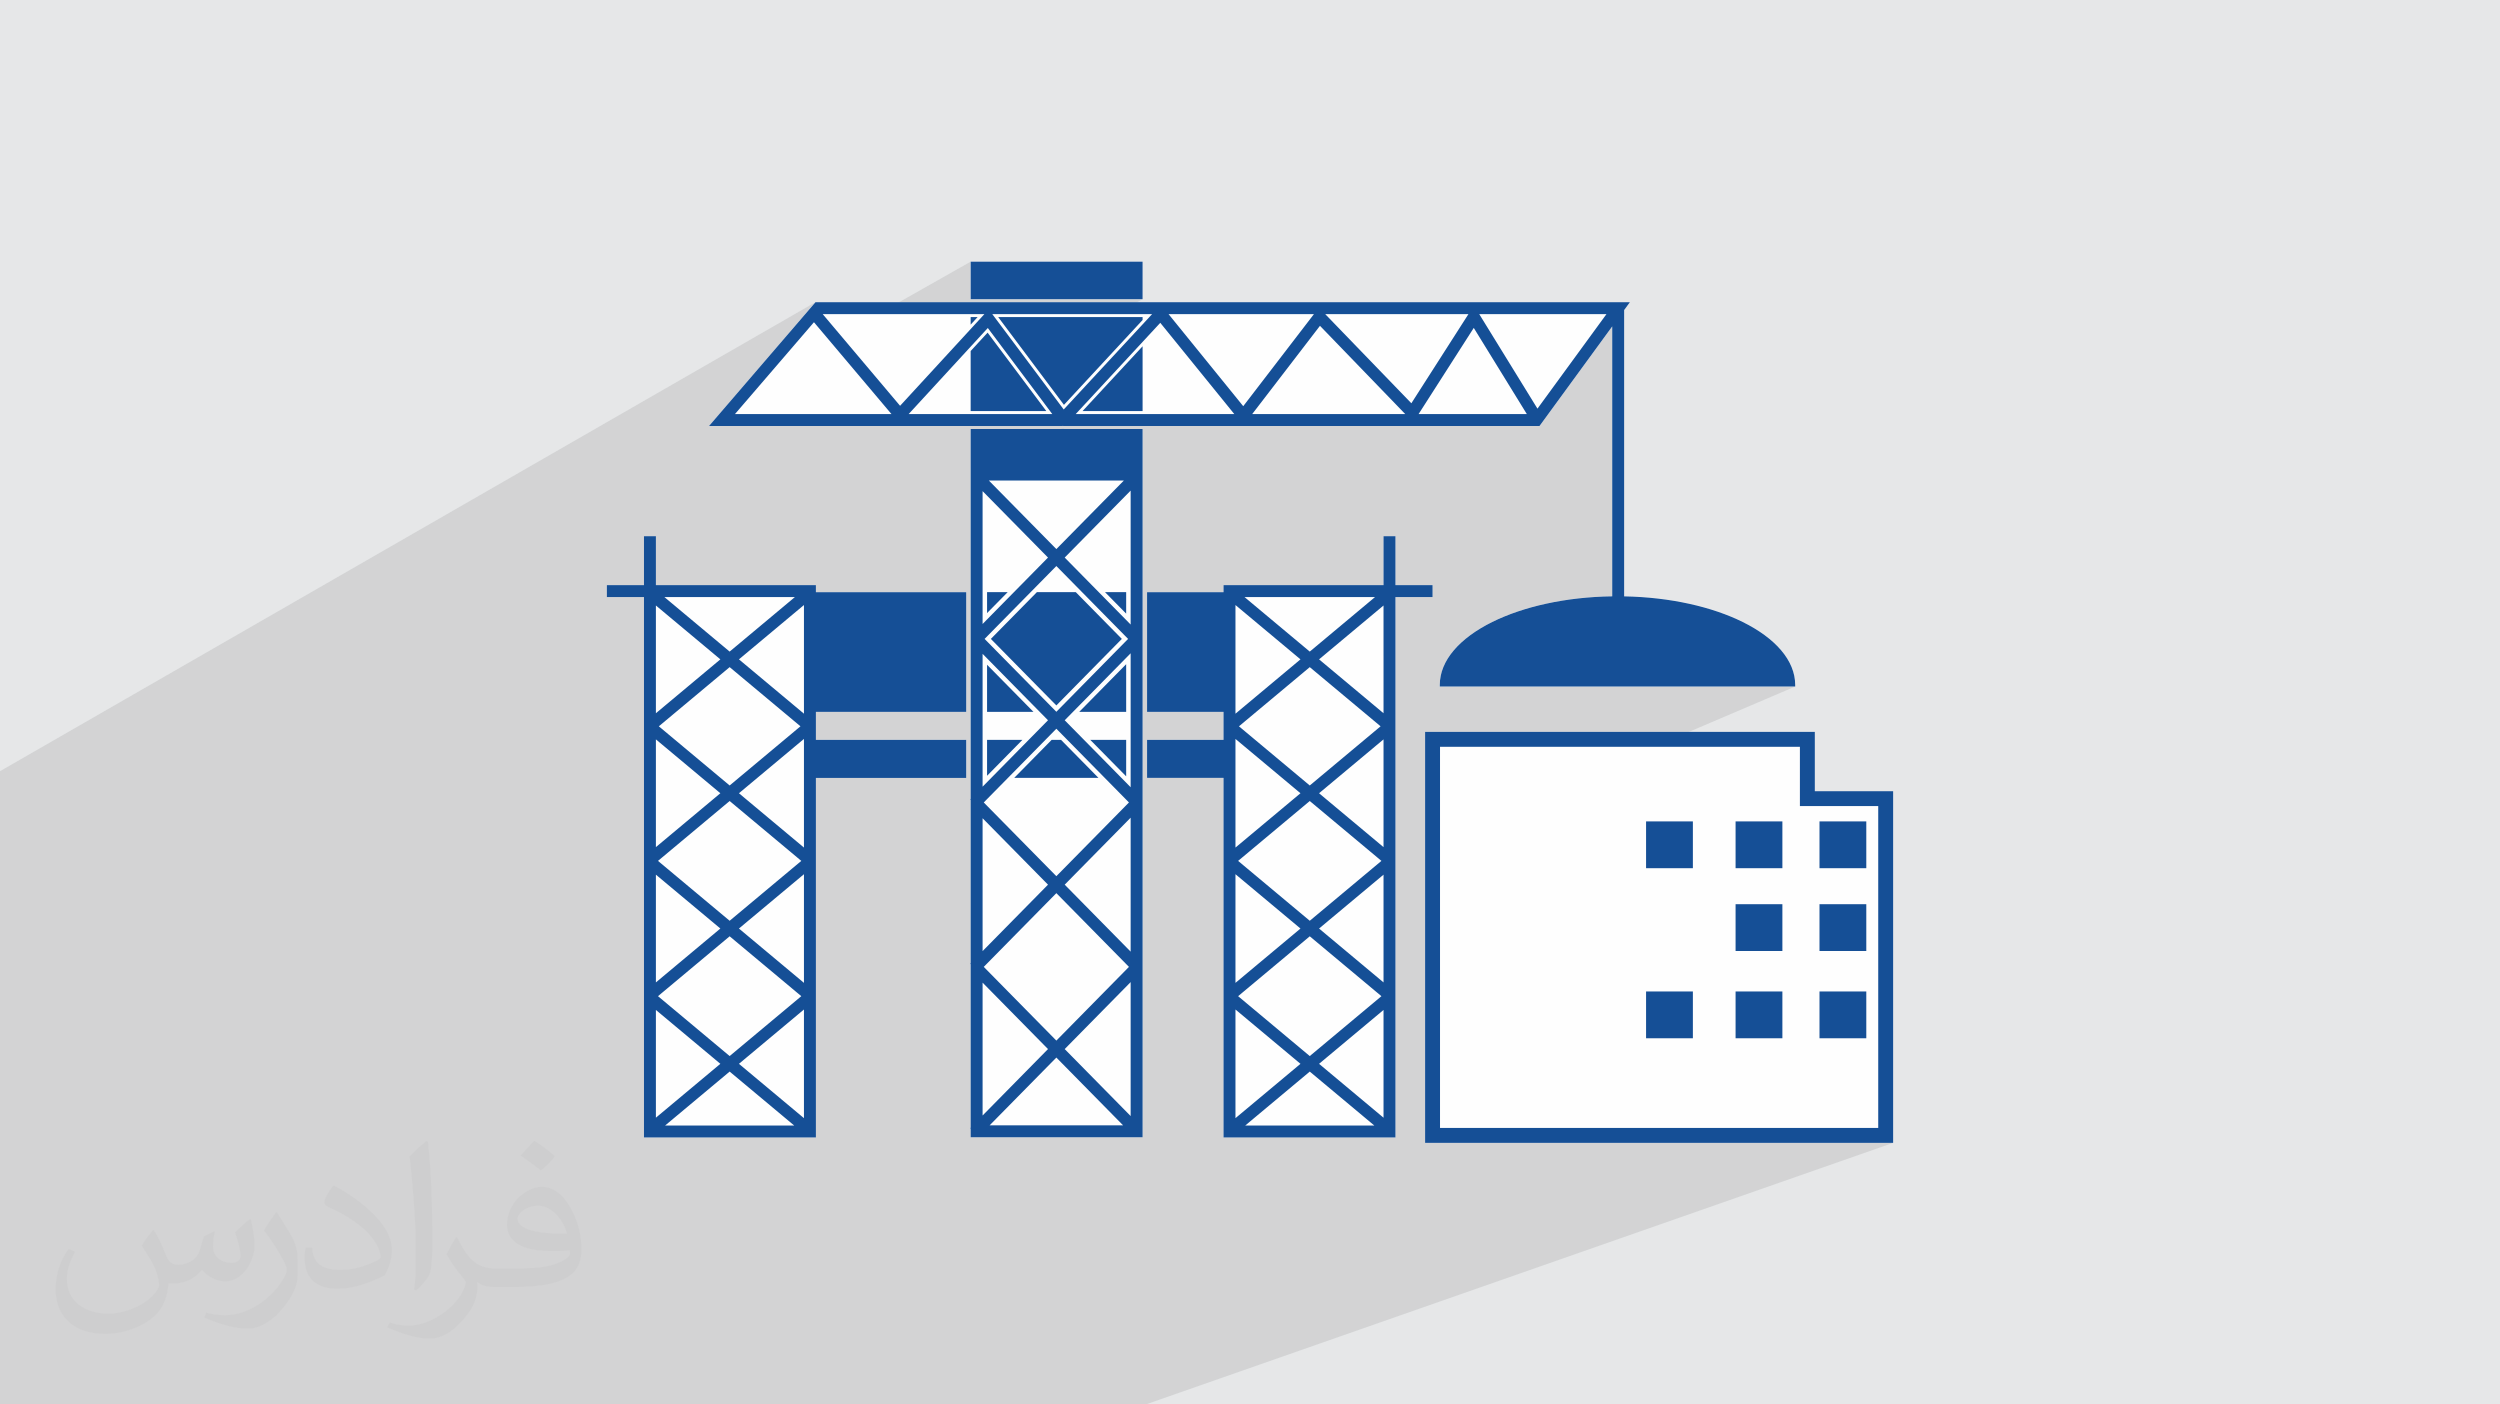 <?xml version="1.0" encoding="UTF-8"?>
<!DOCTYPE svg PUBLIC "-//W3C//DTD SVG 1.1//EN" "http://www.w3.org/Graphics/SVG/1.1/DTD/svg11.dtd">
<!-- Creator: CorelDRAW 2020 (64-Bit) -->
<svg xmlns="http://www.w3.org/2000/svg" xml:space="preserve" width="94.192mm" height="52.917mm" version="1.1" style="shape-rendering:geometricPrecision; text-rendering:geometricPrecision; image-rendering:optimizeQuality; fill-rule:evenodd; clip-rule:evenodd" viewBox="0 0 9404.92 5283.66" xmlns:xlink="http://www.w3.org/1999/xlink" xmlns:xodm="http://www.corel.com/coreldraw/odm/2003">
 <defs>
  <style type="text/css">
   <![CDATA[
    .fil3 {fill:#FEFEFE}
    .fil4 {fill:#154F96}
    .fil0 {fill:#E6E7E8}
    .fil2 {fill:#373435;fill-opacity:0.031}
    .fil1 {fill:#2B2A29;fill-opacity:0.102}
   ]]>
  </style>
 </defs>
 <g id="Layer_x0020_1">
  <polygon class="fil0" points="-0,0 9404.92,0 9404.92,5283.66 -0,5283.66 "/>
  <polygon class="fil1" points="6065.1,2243.34 5421.73,2535.37 5419.86,2542.7 5417.27,2559.78 5416.39,2577.11 5416.39,2582.7 5421.98,2582.7 5422,2582.7 6084.91,2582.7 6084.93,2582.7 6747.83,2582.7 6747.85,2582.7 6753.46,2582.7 6753.48,2582.7 5417.3,3152.97 5417.3,3411.98 6192.47,3090 6368.56,3090 6368.56,3155.78 6529.2,3090 6705.27,3090 6705.27,3146.42 6844.87,3090 7020.94,3090 7020.94,3266.07 6677.27,3401.46 6705.27,3401.46 6705.27,3456.08 6844.87,3401.46 7020.94,3401.46 7020.94,3577.53 6621.53,3729.77 6705.27,3729.77 6705.27,3782.49 6844.87,3729.77 7020.94,3729.77 7020.94,3905.84 6103.15,4243.26 7065.84,4243.26 6906.89,4299.38 7093.87,4299.38 7099.47,4299.38 7121.92,4299.38 7121.89,4299.39 7121.95,4299.39 4309.7,5283.66 4309.64,5283.66 4289.84,5283.66 4289.78,5283.66 4284.85,5283.66 4284.82,5283.66 4119.39,5283.66 3273.2,5283.66 3006.22,5283.66 2876,5283.66 2776.66,5283.66 2776.62,5283.66 2771.71,5283.66 2771.66,5283.66 2751.85,5283.66 2751.8,5283.66 2729.96,5283.66 2721.44,5283.66 2699.32,5283.66 2699.29,5283.66 2686.23,5283.66 2686.2,5283.66 2670.36,5283.66 2614.17,5283.66 2605.74,5283.66 2605.72,5283.66 2585.92,5283.66 2585.91,5283.66 2544.7,5283.66 2468.13,5283.66 2432.14,5283.66 2395.46,5283.66 2334.9,5283.66 2287.17,5283.66 2188.84,5283.66 2174.87,5283.66 2054.66,5283.66 2054.64,5283.66 2034.84,5283.66 2034.82,5283.66 2033.91,5283.66 2005.8,5283.66 1984.39,5283.66 1984.37,5283.66 1922.15,5283.66 1911.8,5283.66 1781.19,5283.66 1769.89,5283.66 1764.58,5283.66 1764.56,5283.66 1744.76,5283.66 1744.74,5283.66 1736.81,5283.66 1644.46,5283.66 1600.84,5283.66 1549.51,5283.66 1513.22,5283.66 1300.38,5283.66 1213.55,5283.66 1213.53,5283.66 1193.73,5283.66 1193.71,5283.66 1160.04,5283.66 1145.41,5283.66 1145.39,5283.66 1124.03,5283.66 1124.01,5283.66 1118.33,5283.66 1118.3,5283.66 1115.85,5283.66 1115.83,5283.66 1058.08,5283.66 1044.22,5283.66 951.56,5283.66 877.72,5283.66 843.58,5283.66 843.43,5283.66 832.83,5283.66 832.81,5283.66 805.26,5283.66 729.43,5283.66 714.02,5283.66 701.34,5283.66 681.29,5283.66 681.27,5283.66 661.47,5283.66 661.46,5283.66 617.2,5283.66 608.07,5283.66 515.91,5283.66 511.95,5283.66 491.01,5283.66 419.35,5283.66 291.85,5283.66 262.13,5283.66 226.21,5283.66 226.19,5283.66 130.21,5283.66 130.2,5283.66 110.39,5283.66 110.38,5283.66 89.6,5283.66 64.97,5283.66 64.95,5283.66 55.66,5283.66 37.44,5283.66 37.43,5283.66 36.33,5283.66 36.07,5283.66 36.06,5283.66 0.1,5283.66 -0,5283.66 -0,5260.63 -0,5238.72 -0,5234.56 -0,5234.55 -0,5232.33 -0,5231.41 -0,5226.82 -0,5210.15 -0,5188.31 -0,5144.57 -0,5132.51 -0,5118 -0,5080.64 -0,5059.31 -0,5004.77 -0,4929.03 -0,4912.83 -0,4909.18 -0,4907.38 -0,4907.37 -0,4886.87 -0,4873.69 -0,4853.63 -0,4853.15 -0,4853.14 -0,4853.04 -0,4853.03 -0,4839.69 -0,4838.36 -0,4799.52 -0,4798.43 -0,4792.86 -0,4788.38 -0,4763.48 -0,4751.23 -0,4749.14 -0,4723.97 -0,4723.96 -0,4721.68 -0,4721.67 -0,4720.83 -0,4720.82 -0,4712.45 -0,4711.45 -0,4710.52 -0,4708.68 -0,4708.67 -0,4700.64 -0,4678.98 -0,4673.39 -0,4670.43 -0,4656.89 -0,4649.29 -0,4649.28 -0,4629.67 -0,4626.17 -0,4615.9 -0,4614.29 -0,4577.8 -0,4562.15 -0,4558.36 -0,4544.56 -0,4534.89 -0,4508.46 -0,4483.67 -0,4452.15 -0,4444.12 -0,4444.11 -0,4441.72 -0,4421.73 -0,4421.72 -0,4421.67 -0,4407.26 -0,4407.25 -0,4406.77 -0,4406.76 -0,4406.66 -0,4393 -0,4382.13 -0,4360.36 -0,4349.98 -0,4348.29 -0,4348.28 -0,4329.58 -0,4317.27 -0,4309.96 -0,4288.94 -0,4285.67 -0,4278.32 -0,4245.76 -0,4241.57 -0,4210.86 -0,4210.85 -0,4197.54 -0,4196.42 -0,4182.12 -0,4169.61 -0,4136.96 -0,4132.04 -0,4118.99 -0,4104.84 -0,4080.16 -0,4038.34 -0,4017.28 -0,4000.26 -0,3952.29 -0,3925.76 -0,3916.11 -0,3875.33 -0,3850.06 -0,3849.67 -0,3814.16 -0,3796.07 -0,3784.71 -0,3765.41 -0,3762.06 -0,3744.73 -0,3744.72 -0,3717.05 -0,3717.04 -0,3713.84 -0,3713.83 -0,3711.51 -0,3699.36 -0,3699.34 -0,3698.48 -0,3695.31 -0,3695.3 -0,3680.84 -0,3665.12 -0,3660.55 -0,3651.34 -0,3641.73 -0,3600.85 -0,3597.59 -0,3584.71 -0,3578.22 -0,3572.2 -0,3548.65 -0,3548.64 -0,3521.69 -0,3512.94 -0,3509.27 -0,3509.26 -0,3482.35 -0,3482.34 -0,3462.52 -0,3462.5 -0,3459 -0,3458.99 -0,3442.69 -0,3442.67 -0,3420.92 -0,3418.42 -0,3391.41 -0,3380.21 -0,3347.89 -0,3347.88 -0,3302.02 -0,3288 -0,3272.12 -0,3257.13 -0,3252.71 -0,3248.18 -0,3236.73 -0,3224.74 -0,3169.13 -0,3169.12 -0,3128.92 -0,3128.91 -0,3113.9 -0,3105.17 -0,3105.16 -0,3088.66 -0,3088.64 -0,3071.05 -0,3052.52 -0,3052.51 -0,2962.47 -0,2952.52 -0,2904.62 -0,2901.24 -0,2901.23 3067.87,1136.75 3067.89,1136.75 3061.09,1144.66 2965.63,1255.65 3094.94,1181.66 3162.27,1261.42 3651.6,984.27 3651.62,984.27 3651.62,1006.72 3651.62,1125.53 4298.4,1125.53 4298.42,1125.53 4174.34,1192.88 4298.42,1192.88 4298.42,1203.81 4242.34,1264.33 4396.03,1181.66 4571.76,1398.26 4985.43,1181.66 5176.77,1379.69 5564.83,1181.66 5703.93,1407.5 6065.07,1227.87 6065.07,1227.88 6065.1,1227.87 "/>
  <path class="fil2" d="M578.49 4627.69c17.95,27.21 29.6,53.36 40.96,82.43 8.45,16.91 12.93,48.09 52.57,48.09 11.61,0 28.28,-3.42 43.06,-11.61 16.63,-8.73 29.32,-21.94 35.94,-42l15.85 -53.36 38.57 -19.02 2.64 2.64c-5.27,20.09 -6.59,39.36 -6.59,54.43 0,44.63 38.57,61.56 69.22,61.56 17.95,0 34.09,-8.73 34.09,-25.11 0,-21.13 -8.98,-57.06 -20.62,-89.29 17.95,-17.95 35.94,-35.94 56.53,-50.47l3.17 1.6c8.98,38.04 14,75.56 14,100.66 0,24.57 -10.83,51.79 -19.81,69.49 -18.49,34.87 -51.25,62.62 -90.87,62.62 -30.1,0 -63.65,-15.07 -86.66,-43.06l-1.32 0c-21.66,26.96 -55.22,51.25 -108.86,51.25l-16.63 0c-2.64,35.41 -10.29,60.49 -21.94,82.95 -31.95,62.34 -126.81,106.47 -216.1,106.47 -124.17,0 -186.51,-71.59 -186.51,-166.96 0,-58.91 19.27,-113.6 48.88,-152.42l24.29 10.04c-18.49,35.41 -30.91,68.68 -30.91,101.45 0,89.29 72.66,131.83 156.4,131.83 77.68,0 173.83,-49.41 191.28,-106.72 -6.59,-62.62 -30.1,-91.93 -66.04,-148.99 10.83,-19.02 24.83,-38.04 42.28,-58.38l3.17 0 0 0 0 0 -0.02 -0.09zm1432.13 -336.04c26.15,16.39 51.79,35.66 76.87,57.85 -14,19.81 -31.45,37.79 -53.11,53.64 -25.11,-20.34 -50.19,-37.79 -75.84,-56.27 17.42,-19.55 34.62,-38.29 52.04,-55.22l0 0 0 0 0 0 0 0 0 0 0.03 0zm13.47 244.11c-42.28,0 -76.87,27.75 -76.87,48.34 0,44.13 84.53,57.85 185.72,57.31 -12.68,-51.79 -57.06,-105.68 -108.86,-105.68l0.01 0.03zm-94.86 236.19c54.96,0 103.04,-1.6 139.74,-10.83 40.96,-10.29 75.56,-30.91 75.56,-45.17 0,-3.7 0,-8.19 -1.32,-11.89 -22.98,2.11 -49.41,2.11 -72.38,2.11 -74.49,0 -131.55,-16.91 -154.02,-58.66 -5.55,-11.61 -9.51,-24.57 -9.51,-39.36 0,-40.43 17.42,-79.79 48.09,-107 25.61,-22.45 53.89,-36.44 82.67,-36.44 52.04,0 93.51,41.75 122.57,107.54 15.85,35.94 26.68,77.4 26.68,129.72 0,34.87 -9.51,64.19 -31.17,85.85 -40.43,39.11 -114.92,53.89 -229.04,53.89l-51.79 0 0 0 -13.47 0c-28.28,0 -48.62,-5.02 -64.72,-17.42l-2.64 0c0.79,6.59 1.32,12.93 1.32,19.02 0,25.61 -8.45,58.38 -25.61,84.53 -50.72,75.3 -105.68,108.04 -153.24,108.04 -48.09,0 -107,-18.49 -160.11,-42.54l9.51 -18.49c17.17,7.13 40.96,11.89 73.7,11.89 85.85,0 198.66,-82.43 212.66,-163 -3.17,-6.59 -8.98,-15.32 -17.17,-24.57 -25.11,-29.85 -40.96,-54.68 -55.75,-80.83 12.68,-25.11 24.29,-45.17 35.13,-63.4l4.49 -0.53c36.72,74.77 69.99,117.55 144.23,117.55l11.61 0 0 0 53.89 0 0 0 0 0 0 0 0 0 0 0 0.09 0.01zm-371.98 79c6.34,-34.34 6.87,-72.91 6.87,-108.86l0 -53.36c0,-99.6 -12.68,-244.36 -22.98,-338.68 17.95,-19.27 43.06,-42 62.87,-57.31l5.81 1.6c13.47,118.62 16.63,256 16.63,383.06 0,33.3 -1.32,65.79 -4.49,89.55 -1.85,30.1 -19.27,52.83 -56.53,87.7l-8.19 -3.7zm-382.8 -157.19c1.85,46.77 24.83,83.49 105.15,83.49 49.93,0 92.19,-12.93 138.96,-35.13 8.45,-3.7 12.93,-8.73 12.93,-12.93 0,-29.32 -22.45,-68.15 -60.23,-103.55 -36.72,-33.3 -85.34,-62.62 -130.76,-82.18 -15.6,-6.59 -20.62,-13.47 -20.62,-20.09 0,-13.47 17.95,-41.75 32.77,-62.09l5.02 -0.53c52.04,27.21 110.17,67.64 153.24,112.53 39.11,41.47 63.4,83.49 63.4,129.19 0,33.81 -10.29,65.51 -26.96,95.11 -57.06,28.79 -117.83,50.72 -178.06,50.72 -73.17,0 -123.1,-34.34 -123.1,-114.92 0,-8.73 0,-22.19 3.17,-39.64l25.11 0 0 0 0 0 0 0 0 0 0 0 -0.02 0zm-132.37 -132.9l45.45 73.45c16.63,27.21 32.23,56.81 32.23,103.55l0 59.7c0,48.34 -30.91,100.13 -80.83,151.38 -39.11,34.62 -73.7,49.41 -105.68,49.41 -47.55,0 -101.98,-14.79 -164.85,-41.75l7.13 -18.49c19.81,5.27 42.79,9.77 71.06,9.77 90.36,-0.53 182.8,-66.57 225.08,-147.15 5.02,-9.26 6.87,-17.95 6.87,-24.04 0,-9.26 -5.02,-19.55 -8.98,-28.79 -22.98,-43.31 -48.62,-82.95 -76.87,-119.68 14.79,-23.25 29.6,-45.7 45.7,-67.9l3.7 0.53 0 0 0 0 0 0 0 0 0 0 -0.02 0.01z"/>
  <g id="_1994978371504">
   <path class="fil3" d="M3069.37 2783.34l565.39 0 0 143.1 -565.39 0 0 1330.14 0 22.43 -22.45 0 -601.89 0 -22.46 0 0 -22.43 0 -13.64 -0.33 -0.4 0.33 -0.28 0 -508.26 -0.33 -0.4 0.33 -0.28 0 -508.28 -0.33 -0.4 0.33 -0.27 0 -754.74 0 -223.57 -139.61 0 0 -22.46 0 -22.45 139.61 0 0 -184 22.46 0 22.45 0 0 19.86 0 164.14 219.12 0 48.85 0 311.48 0 22.45 0 0 22.45 0 4.13 565.39 0 0 450.38 -565.39 0 0 105.22zm2180.31 1458.92l0.33 0.28 -0.33 0.4 0 13.64 0 22.43 -22.45 0 -601.9 0 -22.45 0 0 -22.43 0 -1330.14 -287.65 0 0 -143.1 287.65 0 0 -105.22 -287.65 0 0 -450.38 287.65 0 0 -4.13 0 -22.45 22.45 0 311.47 0 48.87 0 219.11 0 0 -184 22.46 0 22.45 0 0 19.86 0 164.14 139.6 0 0 22.45 0 22.46 -139.6 0 0 24.14 0 199.43 0 754.74 0.33 0.27 -0.33 0.4 0 508.28 0.33 0.28 -0.33 0.4 0 508.26zm-1598.08 -3116.73l0 -118.8 0 -22.46 22.46 0 601.89 0 22.46 0 0 22.46 0 118.8 -646.8 0zm0 637.36l0 -17.51 0 -131.59 340.69 0 0.35 -0.04 5.49 -0.2 6.74 0.2 0.33 0.04 293.2 0 0 131.59 0 17.51 0 4.9 0 17.55 0 2470.53 0 22.46 -22.46 0 -601.89 0 -22.46 0 0 -22.46 0 -9.96 -1.89 -1.9 1.89 -1.93 0 -614.68 -1.89 -1.86 1.89 -1.94 0 -614.68 -1.89 -1.89 1.89 -1.92 0 -1219.78 0 -17.55 0 -4.9zm2433.31 819.82l-662.93 0 -5.62 0 0 -5.59c0,-92.98 75.42,-176.8 197.32,-237.18 116.33,-57.58 275.37,-94.04 451.39,-96.58l0 -1015.47 -266.73 365.39 -6.77 9.29 -11.28 0 -1775.08 0 -7.15 -0.18 -5.76 0.18 -1276.2 0 -48.81 0 31.81 -37 361.96 -420.88 6.8 -7.91 10.21 0 3009.46 0 44.06 0 -19.09 26.14 -2.54 3.46 0 30.76 0 117.26 0 929.06c173.93,3.2 330.97,39.44 446.15,96.48 121.91,60.38 197.32,144.2 197.32,237.18l0 5.59 -5.62 0 -662.93 0zm742.39 393.64l266.58 0 5.6 0 22.45 0 0 22.46 0 5.61 0 1266.91 0 5.61 0 22.45 -22.45 0 -5.6 0 -1704.66 0 -5.59 0 -22.46 0 0 -22.45 0 -5.61 0 -1195.37 0 -71.54 0 -223.09 0 -5.6 0 -22.46 22.46 0 5.59 0 1410.03 0 5.61 0 22.45 0 0 22.46 0 5.6 0 195.02z"/>
   <path class="fil4" d="M3069.39 2783.34l565.39 0 0 143.1 -565.39 0 0 1330.14 0 22.43 -22.45 0 -601.89 0 -22.46 0 0 -22.43 0 -13.64 -0.33 -0.41 0.33 -0.28 0 -508.25 -0.33 -0.4 0.33 -0.28 0 -508.28 -0.33 -0.4 0.33 -0.28 0 -754.73 0 -223.57 -139.6 0 0 -22.45 0 -22.46 139.6 0 0 -184 22.46 0 22.45 0 0 19.86 0 164.14 219.12 0 48.86 0 311.47 0 22.45 0 0 22.46 0 4.12 565.39 0 0 450.39 -565.39 0 0 105.21zm3299.17 306.67l-176.09 0 0 176.06 176.09 0 0 -176.06zm652.38 311.46l-176.07 0 0 176.07 176.07 0 0 -176.07zm-315.67 0l-176.07 0 0 176.07 176.07 0 0 -176.07zm315.67 328.31l-176.07 0 0 176.06 176.07 0 0 -176.06zm-315.67 0l-176.07 0 0 176.06 176.07 0 0 -176.06zm-336.71 0l-176.09 0 0 176.06 176.09 0 0 -176.06zm652.38 -639.77l-176.07 0 0 176.06 176.07 0 0 -176.06zm-315.67 0l-176.07 0 0 176.06 176.07 0 0 -176.06zm122.06 -113.65l266.56 0 5.62 0 22.45 0 0 22.45 0 5.62 0 1266.9 0 5.61 0 22.46 -22.45 0 -5.62 0 -1704.65 0 -5.59 0 -22.45 0 0 -22.46 0 -5.61 0 -1195.37 0 -71.53 0 -223.09 0 -5.61 0 -22.46 22.45 0 5.59 0 1410.03 0 5.61 0 22.46 0 0 22.46 0 5.61 0 195.02zm238.52 56.13l-266.59 0 -5.61 0 -22.46 0 0 -22.45 0 -5.61 0 -195.03 -1353.89 0 0 195.03 0 71.53 0 1167.3 1648.54 0 0 -1210.78zm-980.91 -449.78l-662.93 0 -5.61 0 0 -5.59c0,-92.98 75.42,-176.79 197.31,-237.18 116.34,-57.59 275.37,-94.04 451.4,-96.58l0 -1015.47 -266.74 365.39 -6.77 9.29 -11.28 0 -1775.08 0 -7.15 -0.18 -5.76 0.18 -1276.2 0 -48.81 0 31.82 -37 361.95 -420.88 6.8 -7.91 10.21 0 3009.47 0 44.05 0 -19.08 26.13 -2.55 3.47 0 30.75 0 117.27 0 929.06c173.94,3.2 330.98,39.45 446.15,96.48 121.91,60.39 197.32,144.2 197.32,237.18l0 5.59 -5.62 0 -662.93 0zm-2989.98 -1401.04l291.13 344.92 315.31 -342.86 1.89 -2.06 -608.33 0zm637.95 0l2.88 3.79 265.91 355.01 332.56 -358.81 -601.34 0zm663.14 0l281 346.38 265.99 -346.38 -546.99 0zm589.4 0l324.08 335.4 214.73 -335.4 -538.81 0zm579.39 0l219.06 355.64 259.62 -355.64 -478.68 0zm179.09 376l-0.53 -0.83 -199.13 -323.32 -207.21 323.62 -0.33 0.53 407.19 0zm-457.44 0l-0.45 -0.48 -320.33 -331.53 -254.9 331.98 -0.03 0.03 575.71 0zm-643.04 0l-278.47 -343.28 -318.14 343.28 596.61 0zm-684.75 0l-0.2 -0.3 -242.35 -323.5 -292.26 317.81 -5.51 5.99 540.32 0zm-604.98 0l-291.61 -345.5 -297.14 345.5 588.75 0zm297.92 205.22l0 -17.52 0 -131.59 340.69 0 0.35 -0.02 5.49 -0.21 6.74 0.21 0.33 0.02 293.2 0 0 131.59 0 17.52 0 4.91 0 17.54 0 2470.53 0 22.46 -22.46 0 -601.89 0 -22.46 0 0 -22.46 0 -9.96 -1.89 -1.89 1.89 -1.94 0 -614.68 -1.89 -1.86 1.89 -1.95 0 -614.67 -1.89 -1.89 1.89 -1.92 0 -1219.78 0 -17.54 0 -4.91zm0 -216.44l0 -225.89 63.66 -69.2 221.05 295.08 -284.71 0zm0 -325.16l0 -28.4 26.13 0 -26.13 28.4zm0 -95.76l0 -118.81 0 -22.45 22.46 0 601.89 0 22.46 0 0 22.45 0 118.81 -646.8 0zm646.8 67.36l0 10.92 -295.84 319.22 -247.31 -330.14 543.15 0zm0 109.77l0 243.78 -225.94 0 225.94 -243.78zm906.41 2496.71l-242.55 202.67 242.55 202.7 0 -405.38zm-277.49 231.88l-242.77 202.87 485.54 0 -242.77 -202.87zm-279.53 175.18l244.57 -204.36 -244.57 -204.39 0 408.75zm279.51 -233.56l269.58 -225.29 -269.56 -225.25 -269.55 225.25 269.53 225.29zm277.51 -682.44l-242.55 202.67 242.55 202.7 0 -405.38zm-557.02 407.06l244.57 -204.36 -244.57 -204.39 0 408.75zm279.53 -233.59l269.56 -225.26 -269.56 -225.26 -269.55 225.26 269.55 225.26zm277.49 -682.42l-242.55 202.68 242.55 202.67 0 -405.36zm-557.02 407.04l244.57 -204.36 -244.57 -204.37 0 408.73zm279.53 -233.57l266.41 -222.63 -266.41 -222.61 -266.41 222.63 266.41 222.61zm277.46 -677.09l-242.49 202.62 242.52 202.7 0 -213.58 -0.03 0 0 -191.75zm-556.99 407.01l244.57 -204.39 -244.57 -204.36 0 408.75zm279.53 -233.59l245.6 -205.25 -236.1 0 -255.08 0 245.59 205.25zm322.36 1790.94l0.33 0.28 -0.33 0.41 0 13.64 0 22.43 -22.45 0 -601.89 0 -22.46 0 0 -22.43 0 -1330.14 -287.65 0 0 -143.1 287.65 0 0 -105.21 -287.65 0 0 -450.39 287.65 0 0 -4.12 0 -22.46 22.46 0 311.47 0 48.86 0 219.11 0 0 -184 22.46 0 22.45 0 0 19.86 0 164.14 139.6 0 0 22.46 0 22.45 -139.6 0 0 24.14 0 199.43 0 754.73 0.33 0.28 -0.33 0.4 0 508.28 0.33 0.28 -0.33 0.4 0 508.25zm-1548.8 -604.88l273.11 277.34 273.11 -277.34 -273.11 -277.36 -273.11 277.36zm304.52 309.23l248.08 251.96 0 -503.93 -248.08 251.97zm219.62 286.85l-251.03 -254.93 -251.03 254.93 502.06 0zm-282.44 -286.85l-246.07 -249.9 0 499.79 246.07 -249.89zm-241.69 -927.73l273.11 277.33 273.11 -277.33 -273.11 -277.34 -273.11 277.34zm304.52 309.24l248.08 251.97 0 -503.93 -248.08 251.96zm-62.82 0l-246.07 -249.89 0 499.79 246.07 -249.9zm-238.55 -924.53l269.96 274.14 269.93 -274.14 -269.93 -274.13 -269.96 274.13zm301.37 306.06l248.08 251.94 0 -503.9 -248.08 251.96zm-62.82 0l-246.07 -249.9 0 499.77 246.07 -249.87zm-222.51 -901.85l253.93 257.86 253.93 -257.86 -507.85 0zm285.34 289.77l248.08 251.96 0 -503.92 -248.08 251.96zm-62.82 0l-246.07 -249.9 0 499.77 246.07 -249.87zm-1467.19 1650.03l269.55 225.26 269.56 -225.26 -269.56 -225.28 -269.55 225.28zm304.52 254.48l244.56 204.36 0 -408.75 -244.56 204.39zm207.81 232.05l-242.77 -202.85 -242.74 202.85 485.51 0zm-277.71 -232.08l-242.52 -202.64 0 405.33 242.52 -202.68zm-234.61 -763.38l269.55 225.26 269.56 -225.26 -269.56 -225.28 -269.55 225.28zm304.49 254.45l244.59 204.39 0 -408.75 -244.59 204.36zm-69.87 0l-242.52 -202.65 0 405.33 242.52 -202.67zm-231.47 -760.75l266.41 222.61 266.41 -222.61 -266.38 -222.63 -266.44 222.63zm301.37 251.82l244.56 204.36 0 -408.73 -244.56 204.37zm-69.9 0l-242.52 -202.65 0 405.31 242.52 -202.65zm-210.65 -738.12l245.59 205.25 245.6 -205.25 -255.08 0 -236.1 0zm280.56 234.45l244.56 204.39 0 -408.75 -244.56 204.36zm-69.9 0l-242.52 -202.65 0 191.78 0 213.56 242.52 -202.68zm1003.34 -252.77l77.48 0 -77.48 78.69 0 -78.69zm187.4 0l146.47 0 173.16 175.84 -246.38 250.23 -246.4 -250.23 173.15 -175.84zm256.42 0l79.49 0 0 80.75 -79.49 -80.75zm79.49 450.39l-176.67 0 176.67 -179.42 0 179.42zm-348.67 0l-174.64 0 0 -177.35 174.64 177.35zm-174.64 105.21l133.08 0 -133.08 135.15 0 -135.15zm243.03 0l35.21 0 140.94 143.1 -317.06 0 140.92 -143.1zm145.16 0l135.12 0 0 137.23 -135.12 -137.23z"/>
  </g>
 </g>
</svg>